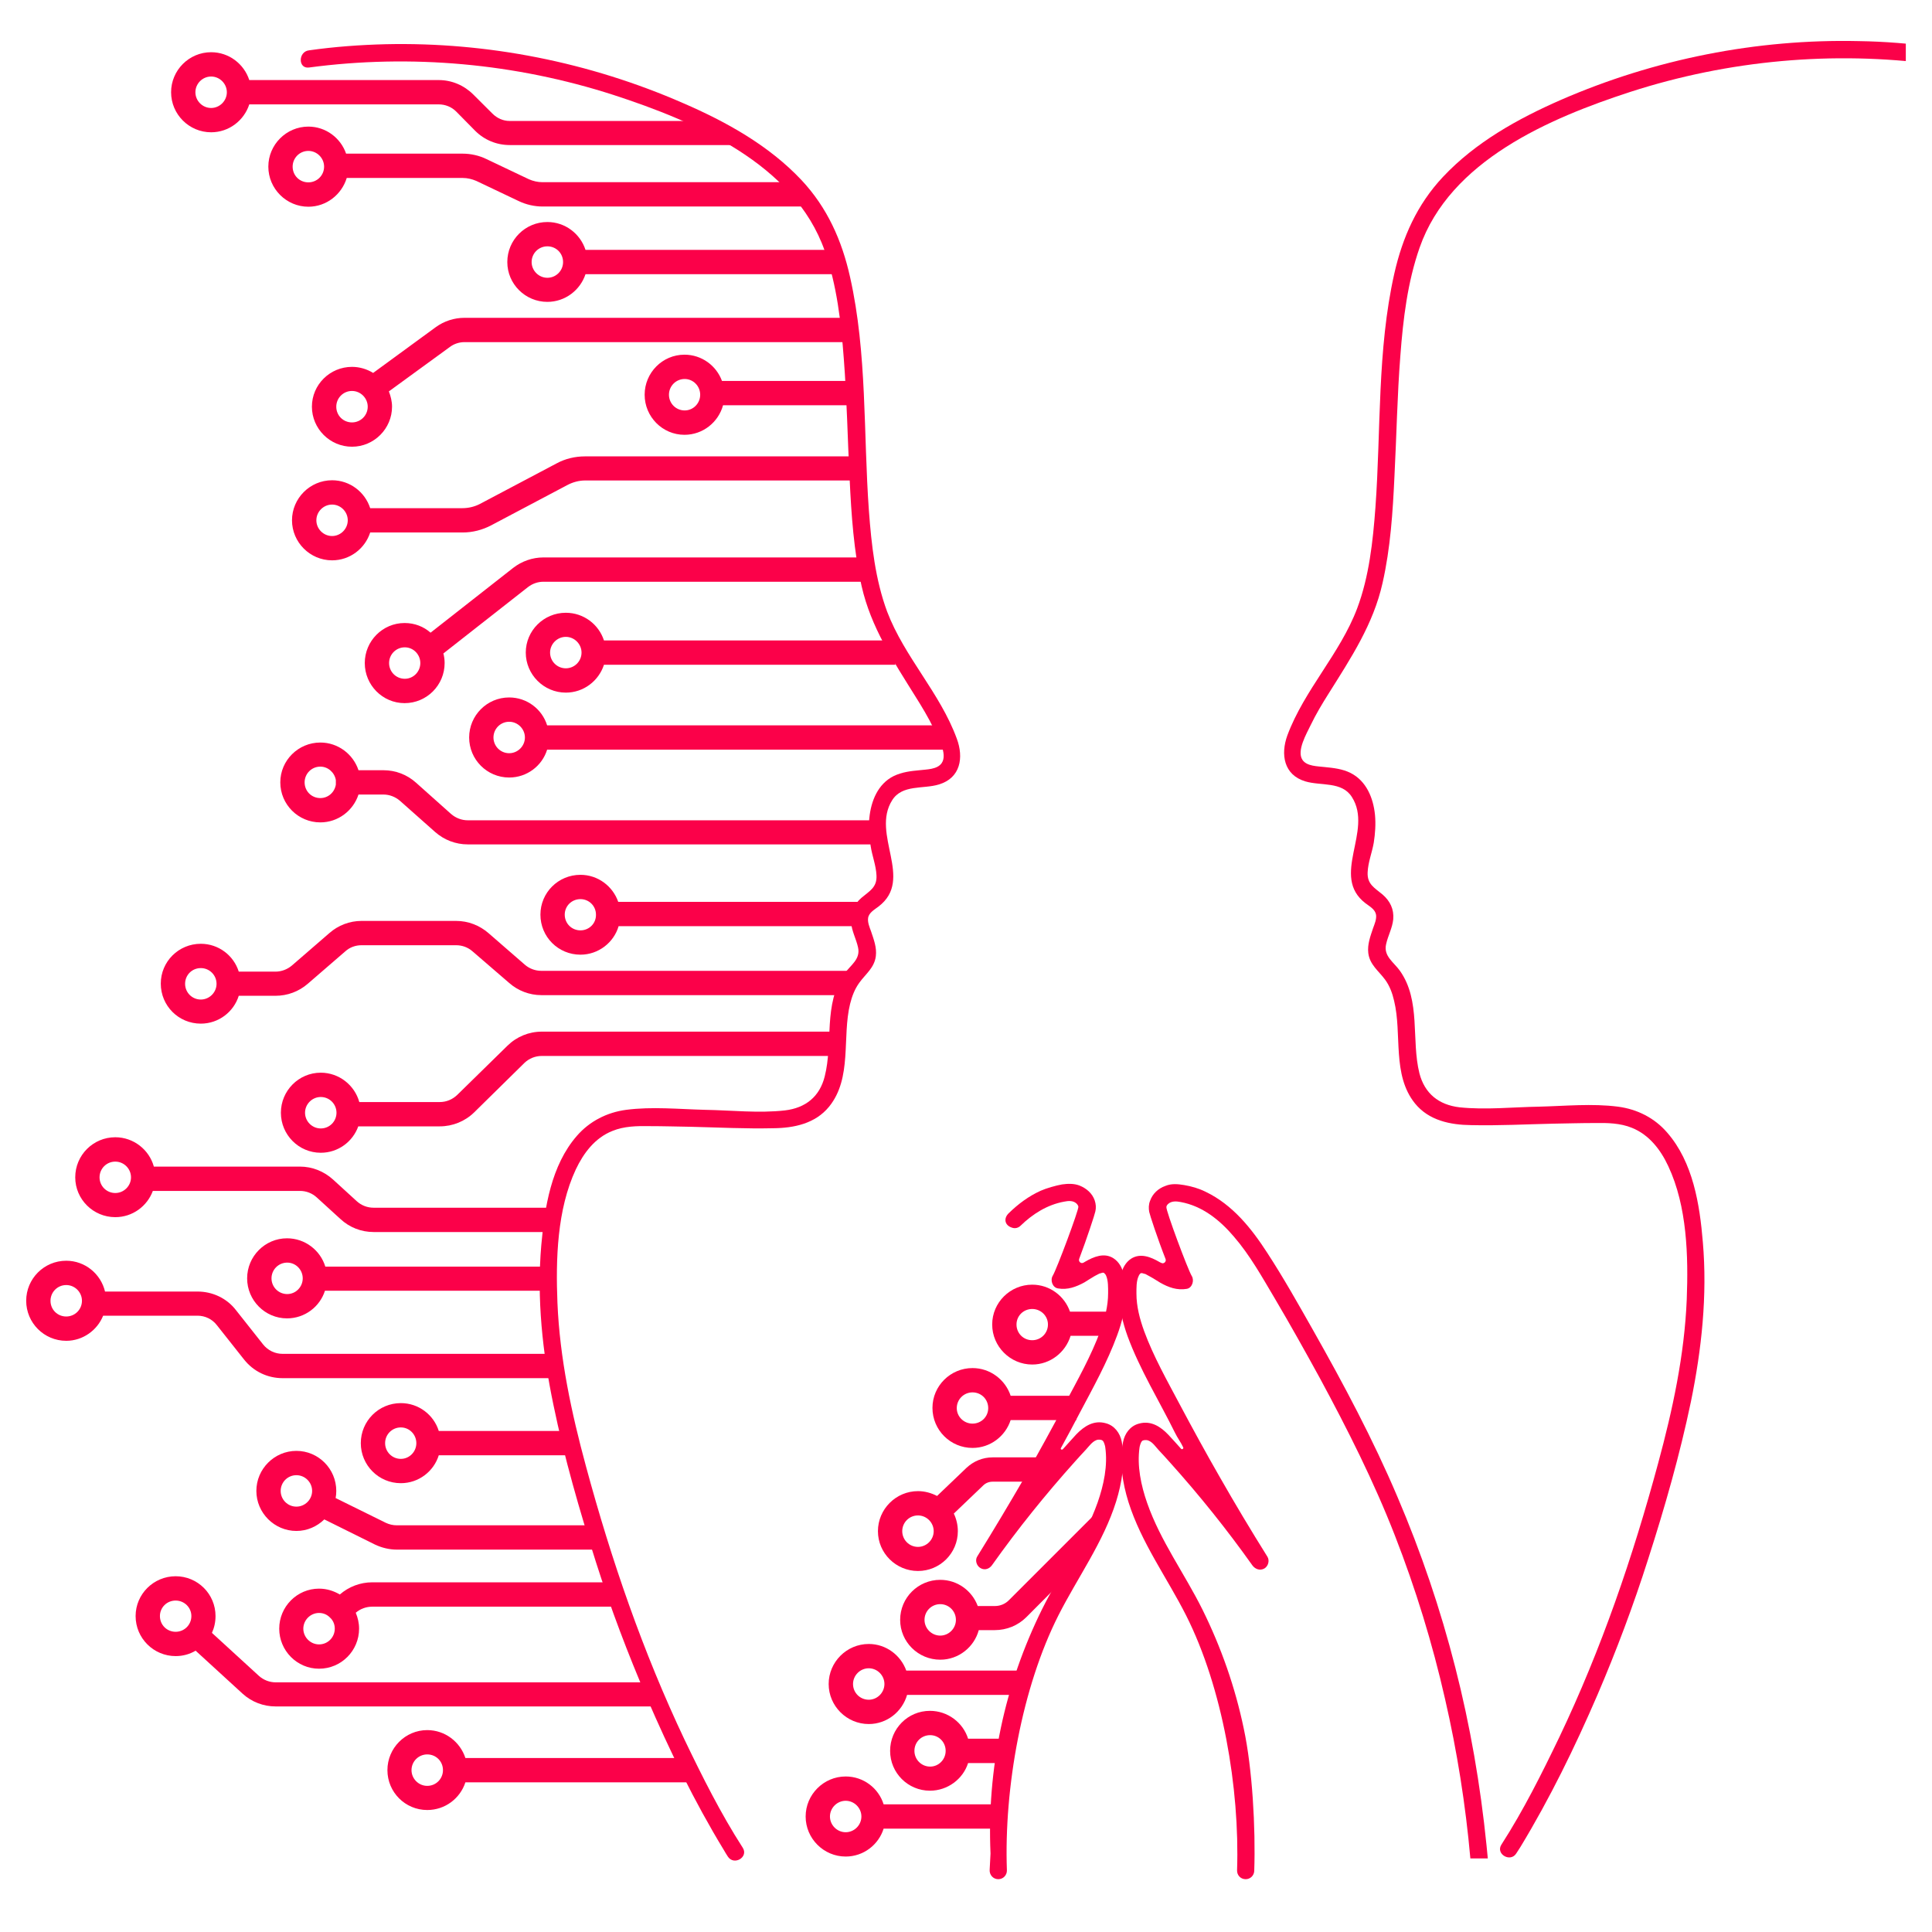 <svg xmlns="http://www.w3.org/2000/svg" xmlns:xlink="http://www.w3.org/1999/xlink" width="48" zoomAndPan="magnify" viewBox="0 0 36 36" height="48" preserveAspectRatio="xMidYMid meet" version="1.0"><defs><clipPath id="46650f2d8d"><path d="M 20 22 L 28 22 L 28 35.02 L 20 35.02 Z M 20 22 " clip-rule="nonzero"/></clipPath><clipPath id="60cdd64f90"><path d="M 23 0.723 L 35.512 0.723 L 35.512 35 L 23 35 Z M 23 0.723 " clip-rule="nonzero"/></clipPath><clipPath id="69842a558e"><path d="M 3 0.723 L 14 0.723 L 14 3 L 3 3 Z M 3 0.723 " clip-rule="nonzero"/></clipPath><clipPath id="3af6c9562e"><path d="M 0.488 23 L 11 23 L 11 26 L 0.488 26 Z M 0.488 23 " clip-rule="nonzero"/></clipPath><clipPath id="1920f2ac20"><path d="M 5 0.723 L 18 0.723 L 18 35 L 5 35 Z M 5 0.723 " clip-rule="nonzero"/></clipPath><clipPath id="d6cda5c141"><path d="M 18 22 L 21 22 L 21 35.02 L 18 35.02 Z M 18 22 " clip-rule="nonzero"/></clipPath></defs><g clip-path="url(#46650f2d8d)"><path fill="#fb0149" d="M 27.699 34.383 C 27.586 33.266 27.395 32.156 27.117 31.07 C 26.84 29.984 26.48 28.922 26.039 27.891 C 25.586 26.824 25.039 25.797 24.469 24.789 C 24.195 24.305 23.918 23.812 23.613 23.344 C 23.32 22.891 22.969 22.449 22.465 22.207 C 22.34 22.145 22.203 22.105 22.066 22.082 C 21.945 22.062 21.828 22.051 21.715 22.098 C 21.582 22.145 21.477 22.242 21.43 22.375 C 21.402 22.445 21.402 22.516 21.414 22.582 C 21.422 22.629 21.57 23.082 21.719 23.461 C 21.738 23.512 21.68 23.559 21.637 23.531 C 21.625 23.527 21.613 23.52 21.605 23.516 C 21.445 23.422 21.25 23.344 21.078 23.453 C 20.867 23.59 20.848 23.902 20.852 24.133 C 20.859 24.391 20.922 24.648 21.008 24.891 C 21.238 25.52 21.602 26.105 21.895 26.699 C 21.938 26.789 22.004 26.875 22.047 26.969 C 22.059 26.992 22.027 27.016 22.008 26.996 C 21.93 26.906 21.848 26.82 21.77 26.734 C 21.625 26.582 21.445 26.465 21.223 26.527 C 21.059 26.57 20.957 26.711 20.926 26.871 C 20.852 27.238 20.918 27.637 21.027 27.988 C 21.266 28.746 21.746 29.398 22.102 30.102 C 22.781 31.449 23.102 33.32 23.051 34.848 C 23.047 34.941 23.117 35.016 23.211 35.016 C 23.297 35.016 23.367 34.949 23.371 34.863 C 23.398 34.059 23.336 32.957 23.176 32.211 C 23.016 31.441 22.754 30.695 22.406 29.992 C 22.074 29.324 21.621 28.711 21.375 28.004 C 21.262 27.68 21.184 27.316 21.234 26.969 C 21.238 26.941 21.258 26.875 21.277 26.855 C 21.289 26.844 21.293 26.84 21.316 26.836 C 21.348 26.832 21.375 26.832 21.402 26.844 C 21.48 26.875 21.535 26.961 21.59 27.02 C 21.66 27.094 21.727 27.168 21.793 27.242 C 22.344 27.855 22.859 28.496 23.336 29.168 C 23.387 29.238 23.477 29.273 23.559 29.227 C 23.633 29.184 23.66 29.078 23.617 29.008 C 23.309 28.516 23.012 28.02 22.727 27.52 C 22.469 27.07 22.223 26.621 21.98 26.164 C 21.746 25.723 21.492 25.273 21.32 24.805 C 21.238 24.578 21.176 24.344 21.176 24.105 C 21.176 24.004 21.172 23.867 21.219 23.773 C 21.227 23.754 21.23 23.75 21.246 23.734 C 21.246 23.73 21.25 23.73 21.25 23.727 C 21.254 23.727 21.262 23.723 21.27 23.723 C 21.273 23.723 21.277 23.723 21.281 23.723 C 21.297 23.727 21.344 23.742 21.34 23.738 C 21.367 23.754 21.398 23.77 21.426 23.785 C 21.492 23.82 21.555 23.863 21.621 23.902 C 21.773 23.988 21.934 24.047 22.113 24.016 C 22.215 24 22.258 23.859 22.207 23.777 C 22.133 23.656 21.723 22.555 21.734 22.492 C 21.734 22.473 21.746 22.453 21.766 22.434 C 21.832 22.375 21.922 22.383 22 22.398 C 22.406 22.473 22.73 22.734 22.992 23.043 C 23.293 23.391 23.52 23.801 23.754 24.195 C 24.043 24.684 24.32 25.18 24.594 25.68 C 25.109 26.633 25.598 27.602 25.992 28.613 C 26.379 29.605 26.691 30.621 26.926 31.656 C 27.152 32.637 27.309 33.629 27.398 34.629 L 27.723 34.629 C 27.715 34.547 27.707 34.465 27.699 34.383 Z M 27.699 34.383 " fill-opacity="1" fill-rule="nonzero"/></g><g clip-path="url(#60cdd64f90)"><path fill="#fb0149" d="M 36.062 0.875 C 35.59 0.812 35.113 0.773 34.637 0.766 C 32.734 0.723 30.832 1.102 29.09 1.859 C 28.285 2.211 27.492 2.652 26.887 3.297 C 26.406 3.809 26.133 4.422 25.98 5.102 C 25.66 6.527 25.734 8.012 25.629 9.457 C 25.582 10.09 25.512 10.742 25.289 11.336 C 24.969 12.184 24.305 12.852 23.988 13.703 C 23.859 14.059 23.922 14.438 24.32 14.559 C 24.613 14.648 25.004 14.555 25.191 14.852 C 25.594 15.484 24.781 16.324 25.445 16.832 C 25.523 16.891 25.625 16.945 25.641 17.047 C 25.652 17.129 25.613 17.219 25.586 17.293 C 25.535 17.445 25.477 17.598 25.496 17.758 C 25.523 17.977 25.688 18.09 25.809 18.254 C 25.895 18.371 25.945 18.508 25.977 18.648 C 26.129 19.27 25.934 20.027 26.367 20.562 C 26.625 20.879 27.023 20.961 27.414 20.965 C 27.922 20.977 28.434 20.949 28.941 20.938 C 29.199 20.934 29.457 20.926 29.715 20.926 C 29.949 20.922 30.191 20.926 30.41 21.016 C 30.73 21.145 30.945 21.426 31.086 21.73 C 31.438 22.48 31.461 23.406 31.43 24.215 C 31.387 25.25 31.168 26.266 30.898 27.262 C 30.426 29.012 29.84 30.723 29.059 32.363 C 28.73 33.047 28.387 33.734 27.977 34.371 C 27.863 34.547 28.145 34.711 28.254 34.535 C 28.281 34.496 28.305 34.453 28.332 34.414 C 28.879 33.512 29.348 32.551 29.766 31.582 C 30.121 30.754 30.438 29.91 30.711 29.051 C 31.02 28.09 31.301 27.109 31.508 26.117 C 31.707 25.145 31.816 24.141 31.73 23.145 C 31.672 22.441 31.547 21.656 31.066 21.105 C 30.832 20.832 30.508 20.668 30.148 20.621 C 29.668 20.559 29.164 20.609 28.68 20.621 C 28.191 20.629 27.68 20.684 27.195 20.633 C 26.805 20.586 26.547 20.375 26.449 20 C 26.293 19.375 26.48 18.648 26.086 18.09 C 25.969 17.926 25.777 17.816 25.828 17.594 C 25.863 17.434 25.945 17.293 25.961 17.129 C 25.977 16.941 25.902 16.789 25.762 16.668 C 25.613 16.543 25.473 16.477 25.484 16.254 C 25.492 16.066 25.566 15.887 25.598 15.703 C 25.625 15.531 25.637 15.355 25.621 15.184 C 25.59 14.871 25.461 14.551 25.164 14.402 C 25.016 14.328 24.848 14.309 24.684 14.293 C 24.555 14.277 24.352 14.281 24.27 14.16 C 24.156 13.992 24.348 13.668 24.422 13.512 C 24.52 13.309 24.637 13.113 24.758 12.922 C 25.172 12.262 25.59 11.633 25.762 10.863 C 25.91 10.211 25.953 9.535 25.984 8.867 C 26.023 8.121 26.035 7.371 26.094 6.625 C 26.145 5.945 26.227 5.258 26.453 4.613 C 27.02 2.992 28.871 2.203 30.383 1.711 C 32.211 1.121 34.156 0.945 36.059 1.199 C 36.27 1.227 36.266 0.902 36.062 0.875 Z M 36.062 0.875 " fill-opacity="1" fill-rule="nonzero"/></g><path fill="#fb0149" d="M 10.086 18.09 C 9.977 18.09 9.867 18.051 9.781 17.977 L 9.102 17.387 C 8.934 17.242 8.723 17.16 8.5 17.16 L 6.734 17.16 C 6.516 17.16 6.301 17.242 6.137 17.387 L 5.438 17.992 C 5.355 18.062 5.246 18.105 5.133 18.105 L 4.449 18.105 C 4.355 17.805 4.074 17.586 3.742 17.586 C 3.328 17.586 2.996 17.918 2.996 18.328 C 2.996 18.742 3.328 19.074 3.742 19.074 C 4.074 19.074 4.355 18.855 4.449 18.555 L 5.133 18.555 C 5.355 18.555 5.566 18.477 5.734 18.332 L 6.434 17.727 C 6.516 17.652 6.625 17.613 6.734 17.613 L 8.5 17.613 C 8.613 17.613 8.719 17.652 8.805 17.727 L 9.488 18.316 C 9.652 18.461 9.867 18.543 10.086 18.543 L 15.836 18.543 L 15.836 18.09 Z M 3.742 18.625 C 3.578 18.625 3.449 18.492 3.449 18.332 C 3.449 18.168 3.578 18.039 3.742 18.039 C 3.902 18.039 4.035 18.168 4.035 18.332 C 4.035 18.492 3.902 18.625 3.742 18.625 Z M 3.742 18.625 " fill-opacity="1" fill-rule="nonzero"/><path fill="#fb0149" d="M 8.715 15.285 C 8.602 15.285 8.492 15.242 8.406 15.168 L 7.754 14.586 C 7.586 14.434 7.371 14.352 7.145 14.352 L 6.68 14.352 C 6.582 14.055 6.301 13.836 5.969 13.836 C 5.559 13.836 5.223 14.168 5.223 14.578 C 5.223 14.992 5.559 15.324 5.969 15.324 C 6.301 15.324 6.582 15.105 6.68 14.805 L 7.145 14.805 C 7.258 14.805 7.367 14.848 7.453 14.922 L 8.109 15.504 C 8.277 15.652 8.492 15.734 8.715 15.734 L 16.301 15.734 L 16.301 15.285 Z M 5.969 14.871 C 5.805 14.871 5.676 14.742 5.676 14.578 C 5.676 14.418 5.805 14.285 5.969 14.285 C 6.113 14.285 6.234 14.395 6.258 14.535 L 6.258 14.621 C 6.234 14.766 6.113 14.871 5.969 14.871 Z M 5.969 14.871 " fill-opacity="1" fill-rule="nonzero"/><path fill="#fb0149" d="M 17.648 13.516 L 10.195 13.516 C 10.102 13.215 9.82 12.996 9.488 12.996 C 9.074 12.996 8.742 13.332 8.742 13.742 C 8.742 14.152 9.074 14.488 9.488 14.488 C 9.82 14.488 10.102 14.27 10.195 13.969 L 17.648 13.969 Z M 9.488 14.035 C 9.324 14.035 9.195 13.902 9.195 13.742 C 9.195 13.582 9.324 13.449 9.488 13.449 C 9.648 13.449 9.781 13.582 9.781 13.742 C 9.781 13.902 9.648 14.035 9.488 14.035 Z M 9.488 14.035 " fill-opacity="1" fill-rule="nonzero"/><path fill="#fb0149" d="M 16.684 11.934 L 11.254 11.934 C 11.156 11.633 10.875 11.418 10.543 11.418 C 10.133 11.418 9.797 11.75 9.797 12.16 C 9.797 12.57 10.133 12.906 10.543 12.906 C 10.875 12.906 11.156 12.688 11.254 12.387 L 16.684 12.387 Z M 10.543 12.453 C 10.383 12.453 10.25 12.324 10.25 12.16 C 10.25 12 10.383 11.867 10.543 11.867 C 10.703 11.867 10.836 12 10.836 12.16 C 10.836 12.324 10.703 12.453 10.543 12.453 Z M 10.543 12.453 " fill-opacity="1" fill-rule="nonzero"/><path fill="#fb0149" d="M 10.125 10.387 C 9.922 10.387 9.723 10.457 9.562 10.582 L 8.023 11.789 C 7.895 11.676 7.727 11.609 7.539 11.609 C 7.129 11.609 6.797 11.945 6.797 12.355 C 6.797 12.766 7.129 13.102 7.539 13.102 C 7.953 13.102 8.285 12.766 8.285 12.355 C 8.285 12.293 8.277 12.234 8.262 12.176 L 9.84 10.938 C 9.922 10.875 10.023 10.84 10.125 10.84 L 16.148 10.84 L 16.148 10.387 Z M 7.543 12.648 C 7.379 12.648 7.25 12.516 7.25 12.355 C 7.25 12.195 7.379 12.062 7.543 12.062 C 7.703 12.062 7.832 12.195 7.832 12.355 C 7.832 12.516 7.703 12.648 7.543 12.648 Z M 7.543 12.648 " fill-opacity="1" fill-rule="nonzero"/><path fill="#fb0149" d="M 10.902 8.504 C 10.715 8.504 10.531 8.547 10.367 8.637 L 8.941 9.391 C 8.844 9.441 8.73 9.469 8.617 9.469 L 6.898 9.469 C 6.801 9.168 6.52 8.949 6.188 8.949 C 5.777 8.949 5.441 9.285 5.441 9.695 C 5.441 10.105 5.777 10.441 6.188 10.441 C 6.52 10.441 6.801 10.223 6.898 9.922 L 8.621 9.922 C 8.805 9.922 8.988 9.875 9.152 9.789 L 10.578 9.035 C 10.676 8.984 10.789 8.953 10.902 8.953 L 15.945 8.953 L 15.945 8.504 Z M 6.188 9.988 C 6.027 9.988 5.895 9.855 5.895 9.695 C 5.895 9.535 6.027 9.402 6.188 9.402 C 6.348 9.402 6.48 9.535 6.48 9.695 C 6.48 9.855 6.348 9.988 6.188 9.988 Z M 6.188 9.988 " fill-opacity="1" fill-rule="nonzero"/><path fill="#fb0149" d="M 8.656 5.922 C 8.461 5.922 8.273 5.984 8.117 6.098 L 6.953 6.949 C 6.84 6.879 6.703 6.836 6.559 6.836 C 6.148 6.836 5.812 7.168 5.812 7.578 C 5.812 7.988 6.148 8.324 6.559 8.324 C 6.969 8.324 7.305 7.988 7.305 7.578 C 7.305 7.48 7.281 7.383 7.246 7.293 L 8.383 6.465 C 8.461 6.406 8.559 6.375 8.656 6.375 L 15.93 6.375 L 15.93 5.922 Z M 6.559 7.871 C 6.395 7.871 6.266 7.742 6.266 7.578 C 6.266 7.418 6.395 7.285 6.559 7.285 C 6.719 7.285 6.852 7.418 6.852 7.578 C 6.852 7.742 6.719 7.871 6.559 7.871 Z M 6.559 7.871 " fill-opacity="1" fill-rule="nonzero"/><path fill="#fb0149" d="M 15.891 7.098 L 13.453 7.098 C 13.348 6.812 13.074 6.609 12.754 6.609 C 12.344 6.609 12.012 6.945 12.012 7.355 C 12.012 7.766 12.344 8.102 12.754 8.102 C 13.098 8.102 13.387 7.867 13.473 7.551 L 15.891 7.551 Z M 12.758 7.648 C 12.594 7.648 12.465 7.516 12.465 7.355 C 12.465 7.195 12.594 7.062 12.758 7.062 C 12.918 7.062 13.047 7.195 13.047 7.355 C 13.047 7.516 12.918 7.648 12.758 7.648 Z M 12.758 7.648 " fill-opacity="1" fill-rule="nonzero"/><path fill="#fb0149" d="M 15.602 4.656 L 10.91 4.656 C 10.812 4.355 10.531 4.137 10.199 4.137 C 9.789 4.137 9.453 4.469 9.453 4.883 C 9.453 5.293 9.789 5.625 10.199 5.625 C 10.531 5.625 10.812 5.406 10.91 5.109 L 15.602 5.109 Z M 10.199 5.176 C 10.039 5.176 9.906 5.043 9.906 4.883 C 9.906 4.719 10.039 4.59 10.199 4.59 C 10.363 4.59 10.492 4.719 10.492 4.883 C 10.492 5.043 10.363 5.176 10.199 5.176 Z M 10.199 5.176 " fill-opacity="1" fill-rule="nonzero"/><path fill="#fb0149" d="M 14.789 3.395 L 10.109 3.395 C 10.023 3.395 9.934 3.375 9.855 3.34 L 9.066 2.965 C 8.93 2.898 8.773 2.863 8.621 2.863 L 6.449 2.863 C 6.348 2.57 6.07 2.359 5.746 2.359 C 5.336 2.359 5 2.695 5 3.105 C 5 3.516 5.336 3.852 5.746 3.852 C 6.082 3.852 6.367 3.625 6.461 3.316 L 8.621 3.316 C 8.707 3.316 8.793 3.336 8.875 3.371 L 9.664 3.746 C 9.801 3.812 9.957 3.848 10.109 3.848 L 15.137 3.848 Z M 5.746 3.398 C 5.582 3.398 5.453 3.27 5.453 3.105 C 5.453 2.945 5.582 2.812 5.746 2.812 C 5.906 2.812 6.039 2.945 6.039 3.105 C 6.039 3.27 5.906 3.398 5.746 3.398 Z M 5.746 3.398 " fill-opacity="1" fill-rule="nonzero"/><g clip-path="url(#69842a558e)"><path fill="#fb0149" d="M 13.043 2.254 L 9.496 2.254 C 9.375 2.254 9.262 2.203 9.176 2.117 L 8.82 1.762 C 8.648 1.59 8.418 1.492 8.176 1.492 L 4.645 1.492 C 4.547 1.191 4.266 0.973 3.934 0.973 C 3.523 0.973 3.188 1.309 3.188 1.719 C 3.188 2.129 3.523 2.465 3.934 2.465 C 4.266 2.465 4.547 2.246 4.645 1.945 L 8.176 1.945 C 8.297 1.945 8.414 1.992 8.5 2.078 L 8.855 2.438 C 9.027 2.609 9.254 2.703 9.5 2.703 L 13.906 2.703 Z M 3.934 2.012 C 3.773 2.012 3.641 1.879 3.641 1.719 C 3.641 1.559 3.773 1.426 3.934 1.426 C 4.094 1.426 4.227 1.559 4.227 1.719 C 4.227 1.879 4.094 2.012 3.934 2.012 Z M 3.934 2.012 " fill-opacity="1" fill-rule="nonzero"/></g><path fill="#fb0149" d="M 10.629 26.664 L 8.176 26.664 C 8.082 26.363 7.801 26.145 7.469 26.145 C 7.055 26.145 6.723 26.48 6.723 26.891 C 6.723 27.301 7.055 27.637 7.469 27.637 C 7.801 27.637 8.082 27.418 8.176 27.117 L 10.629 27.117 Z M 7.469 27.184 C 7.305 27.184 7.176 27.051 7.176 26.891 C 7.176 26.73 7.305 26.598 7.469 26.598 C 7.629 26.598 7.758 26.73 7.758 26.891 C 7.758 27.051 7.629 27.184 7.469 27.184 Z M 7.469 27.184 " fill-opacity="1" fill-rule="nonzero"/><path fill="#fb0149" d="M 7.395 28.422 C 7.324 28.422 7.254 28.406 7.188 28.375 L 6.254 27.914 C 6.262 27.871 6.266 27.828 6.266 27.781 C 6.266 27.371 5.934 27.035 5.523 27.035 C 5.113 27.035 4.777 27.371 4.777 27.781 C 4.777 28.191 5.113 28.527 5.523 28.527 C 5.723 28.527 5.906 28.445 6.043 28.312 L 6.988 28.781 C 7.113 28.84 7.254 28.875 7.395 28.875 L 11.078 28.875 L 11.078 28.422 Z M 5.523 28.074 C 5.359 28.074 5.23 27.941 5.23 27.781 C 5.23 27.621 5.359 27.488 5.523 27.488 C 5.684 27.488 5.816 27.621 5.816 27.781 C 5.816 27.941 5.684 28.074 5.523 28.074 Z M 5.523 28.074 " fill-opacity="1" fill-rule="nonzero"/><path fill="#fb0149" d="M 16.008 16.805 L 11.52 16.805 C 11.418 16.512 11.141 16.301 10.816 16.301 C 10.402 16.301 10.07 16.633 10.07 17.043 C 10.07 17.457 10.402 17.789 10.816 17.789 C 11.152 17.789 11.438 17.562 11.527 17.258 L 16.008 17.258 Z M 10.816 17.336 C 10.652 17.336 10.523 17.207 10.523 17.043 C 10.523 16.883 10.652 16.754 10.816 16.754 C 10.977 16.754 11.105 16.883 11.105 17.043 C 11.109 17.207 10.977 17.336 10.816 17.336 Z M 10.816 17.336 " fill-opacity="1" fill-rule="nonzero"/><path fill="#fb0149" d="M 10.098 19.223 C 9.855 19.223 9.629 19.316 9.457 19.484 L 8.52 20.402 C 8.43 20.488 8.316 20.535 8.195 20.535 L 6.695 20.535 C 6.609 20.223 6.32 19.988 5.977 19.988 C 5.566 19.988 5.234 20.324 5.234 20.734 C 5.234 21.145 5.566 21.48 5.977 21.48 C 6.301 21.48 6.574 21.273 6.676 20.988 L 8.195 20.988 C 8.434 20.988 8.664 20.895 8.836 20.727 L 9.773 19.805 C 9.859 19.723 9.973 19.676 10.098 19.676 L 15.527 19.676 L 15.527 19.223 Z M 5.977 21.027 C 5.816 21.027 5.684 20.895 5.684 20.734 C 5.684 20.574 5.816 20.441 5.977 20.441 C 6.141 20.441 6.27 20.574 6.27 20.734 C 6.27 20.895 6.141 21.027 5.977 21.027 Z M 5.977 21.027 " fill-opacity="1" fill-rule="nonzero"/><path fill="#fb0149" d="M 6.961 22.504 C 6.844 22.504 6.734 22.461 6.648 22.383 L 6.207 21.98 C 6.035 21.824 5.816 21.738 5.59 21.738 L 2.867 21.738 C 2.781 21.426 2.492 21.191 2.148 21.191 C 1.738 21.191 1.402 21.523 1.402 21.938 C 1.402 22.348 1.738 22.68 2.148 22.68 C 2.469 22.68 2.742 22.477 2.848 22.191 L 5.59 22.191 C 5.707 22.191 5.816 22.234 5.902 22.312 L 6.344 22.715 C 6.512 22.871 6.73 22.957 6.961 22.957 L 10.242 22.957 L 10.242 22.504 Z M 2.148 22.23 C 1.984 22.23 1.855 22.098 1.855 21.938 C 1.855 21.777 1.984 21.645 2.148 21.645 C 2.309 21.645 2.441 21.777 2.441 21.938 C 2.441 22.098 2.309 22.23 2.148 22.23 Z M 2.148 22.23 " fill-opacity="1" fill-rule="nonzero"/><path fill="#fb0149" d="M 10.086 23.602 L 6.062 23.602 C 5.969 23.297 5.684 23.074 5.348 23.074 C 4.938 23.074 4.605 23.41 4.605 23.82 C 4.605 24.23 4.938 24.566 5.348 24.566 C 5.68 24.566 5.961 24.348 6.055 24.051 L 10.086 24.051 Z M 5.352 24.113 C 5.188 24.113 5.059 23.98 5.059 23.82 C 5.059 23.66 5.188 23.527 5.352 23.527 C 5.512 23.527 5.641 23.66 5.641 23.82 C 5.641 23.98 5.512 24.113 5.352 24.113 Z M 5.352 24.113 " fill-opacity="1" fill-rule="nonzero"/><path fill="#fb0149" d="M 6.938 29.484 C 6.711 29.484 6.5 29.566 6.332 29.711 C 6.219 29.645 6.09 29.602 5.945 29.602 C 5.535 29.602 5.203 29.938 5.203 30.348 C 5.203 30.758 5.535 31.094 5.945 31.094 C 6.359 31.094 6.691 30.758 6.691 30.348 C 6.691 30.242 6.668 30.145 6.629 30.051 C 6.715 29.977 6.824 29.938 6.938 29.938 L 11.434 29.938 L 11.434 29.484 Z M 5.945 30.641 C 5.785 30.641 5.652 30.508 5.652 30.348 C 5.652 30.188 5.785 30.055 5.945 30.055 C 6.02 30.055 6.086 30.082 6.137 30.129 L 6.172 30.164 C 6.215 30.215 6.238 30.277 6.238 30.348 C 6.238 30.508 6.109 30.641 5.945 30.641 Z M 5.945 30.641 " fill-opacity="1" fill-rule="nonzero"/><path fill="#fb0149" d="M 5.137 31.348 C 5.023 31.348 4.91 31.305 4.824 31.227 L 3.949 30.426 C 3.992 30.332 4.016 30.227 4.016 30.113 C 4.016 29.703 3.684 29.371 3.273 29.371 C 2.863 29.371 2.527 29.703 2.527 30.113 C 2.527 30.527 2.863 30.859 3.273 30.859 C 3.406 30.859 3.535 30.824 3.645 30.758 L 4.52 31.559 C 4.691 31.715 4.91 31.797 5.137 31.797 L 12.133 31.797 L 12.133 31.348 Z M 2.98 30.113 C 2.98 29.953 3.109 29.824 3.273 29.824 C 3.434 29.824 3.566 29.953 3.566 30.113 C 3.566 30.277 3.434 30.406 3.273 30.406 C 3.109 30.406 2.98 30.277 2.98 30.113 Z M 2.98 30.113 " fill-opacity="1" fill-rule="nonzero"/><g clip-path="url(#3af6c9562e)"><path fill="#fb0149" d="M 5.266 25.227 C 5.125 25.227 4.992 25.164 4.902 25.051 L 4.398 24.414 C 4.227 24.191 3.961 24.066 3.68 24.066 L 1.957 24.066 C 1.879 23.738 1.586 23.492 1.234 23.492 C 0.82 23.492 0.488 23.828 0.488 24.238 C 0.488 24.648 0.82 24.984 1.234 24.984 C 1.543 24.984 1.812 24.789 1.922 24.516 L 3.68 24.516 C 3.824 24.516 3.957 24.582 4.043 24.695 L 4.547 25.332 C 4.723 25.555 4.984 25.68 5.266 25.68 L 10.273 25.68 L 10.273 25.227 Z M 1.234 24.531 C 1.07 24.531 0.941 24.402 0.941 24.238 C 0.941 24.078 1.07 23.945 1.234 23.945 C 1.395 23.945 1.527 24.078 1.527 24.238 C 1.527 24.402 1.395 24.531 1.234 24.531 Z M 1.234 24.531 " fill-opacity="1" fill-rule="nonzero"/></g><path fill="#fb0149" d="M 12.832 32.758 L 8.672 32.758 C 8.574 32.457 8.293 32.238 7.961 32.238 C 7.551 32.238 7.219 32.574 7.219 32.984 C 7.219 33.395 7.551 33.727 7.961 33.727 C 8.293 33.727 8.574 33.512 8.672 33.211 L 12.832 33.211 Z M 7.961 33.277 C 7.801 33.277 7.668 33.145 7.668 32.984 C 7.668 32.82 7.801 32.691 7.961 32.691 C 8.125 32.691 8.254 32.82 8.254 32.984 C 8.254 33.145 8.125 33.277 7.961 33.277 Z M 7.961 33.277 " fill-opacity="1" fill-rule="nonzero"/><g clip-path="url(#1920f2ac20)"><path fill="#fb0149" d="M 17.828 13.762 C 17.516 12.91 16.852 12.242 16.531 11.398 C 16.309 10.801 16.238 10.148 16.191 9.52 C 16.086 8.07 16.16 6.586 15.84 5.164 C 15.688 4.48 15.414 3.867 14.934 3.355 C 14.328 2.711 13.535 2.27 12.73 1.922 C 10.988 1.16 9.086 0.781 7.184 0.824 C 6.707 0.836 6.23 0.871 5.758 0.938 C 5.555 0.961 5.551 1.285 5.758 1.258 C 7.66 1.004 9.605 1.18 11.434 1.77 C 12.945 2.262 14.797 3.051 15.367 4.672 C 15.594 5.316 15.672 6.004 15.723 6.684 C 15.781 7.43 15.793 8.18 15.832 8.926 C 15.863 9.594 15.91 10.27 16.055 10.922 C 16.23 11.691 16.648 12.32 17.059 12.98 C 17.18 13.172 17.297 13.367 17.398 13.574 C 17.473 13.727 17.664 14.051 17.547 14.219 C 17.465 14.34 17.262 14.336 17.133 14.352 C 16.969 14.367 16.805 14.387 16.652 14.461 C 16.355 14.609 16.23 14.93 16.199 15.242 C 16.18 15.414 16.195 15.59 16.223 15.762 C 16.25 15.945 16.324 16.125 16.332 16.312 C 16.344 16.535 16.203 16.602 16.055 16.727 C 15.914 16.848 15.84 17 15.859 17.188 C 15.871 17.352 15.953 17.492 15.988 17.652 C 16.039 17.875 15.848 17.984 15.73 18.148 C 15.34 18.707 15.527 19.434 15.367 20.059 C 15.273 20.434 15.012 20.645 14.625 20.691 C 14.137 20.746 13.625 20.688 13.137 20.68 C 12.656 20.668 12.148 20.617 11.668 20.68 C 11.312 20.727 10.988 20.891 10.75 21.164 C 10.27 21.715 10.148 22.5 10.086 23.203 C 10 24.199 10.109 25.203 10.312 26.176 C 10.516 27.168 10.801 28.148 11.105 29.109 C 11.379 29.969 11.699 30.812 12.055 31.641 C 12.473 32.609 12.938 33.57 13.488 34.473 C 13.512 34.512 13.535 34.555 13.562 34.594 C 13.676 34.77 13.953 34.605 13.84 34.43 C 13.43 33.793 13.086 33.105 12.758 32.422 C 11.98 30.781 11.391 29.07 10.918 27.32 C 10.648 26.324 10.43 25.309 10.387 24.273 C 10.355 23.465 10.379 22.539 10.73 21.789 C 10.875 21.484 11.086 21.203 11.41 21.074 C 11.629 20.984 11.867 20.98 12.102 20.984 C 12.359 20.984 12.617 20.992 12.875 20.996 C 13.383 21.008 13.895 21.035 14.406 21.023 C 14.793 21.02 15.191 20.938 15.449 20.621 C 15.883 20.086 15.688 19.328 15.84 18.707 C 15.875 18.566 15.926 18.43 16.012 18.312 C 16.129 18.148 16.293 18.035 16.32 17.816 C 16.34 17.656 16.281 17.504 16.23 17.352 C 16.203 17.277 16.164 17.188 16.176 17.105 C 16.191 17.004 16.297 16.949 16.371 16.891 C 17.039 16.383 16.223 15.543 16.625 14.91 C 16.812 14.613 17.207 14.707 17.496 14.617 C 17.898 14.496 17.961 14.117 17.828 13.762 Z M 17.828 13.762 " fill-opacity="1" fill-rule="nonzero"/></g><path fill="#fb0149" d="M 20.574 23.719 C 20.574 23.719 20.57 23.719 20.566 23.715 C 20.57 23.715 20.574 23.719 20.574 23.719 Z M 20.574 23.719 " fill-opacity="1" fill-rule="nonzero"/><path fill="#fb0149" d="M 18.578 33.621 L 16.465 33.621 C 16.371 33.32 16.09 33.102 15.758 33.102 C 15.348 33.102 15.012 33.438 15.012 33.848 C 15.012 34.258 15.348 34.594 15.758 34.594 C 16.09 34.594 16.371 34.375 16.465 34.074 L 18.578 34.074 Z M 15.758 34.141 C 15.598 34.141 15.465 34.008 15.465 33.848 C 15.465 33.688 15.598 33.555 15.758 33.555 C 15.918 33.555 16.051 33.688 16.051 33.848 C 16.051 34.008 15.918 34.141 15.758 34.141 Z M 15.758 34.141 " fill-opacity="1" fill-rule="nonzero"/><path fill="#fb0149" d="M 18.688 32.398 L 18.039 32.398 C 17.945 32.098 17.66 31.879 17.328 31.879 C 16.918 31.879 16.586 32.211 16.586 32.625 C 16.586 33.035 16.918 33.367 17.328 33.367 C 17.66 33.367 17.945 33.148 18.039 32.852 L 18.688 32.852 Z M 17.332 32.918 C 17.168 32.918 17.039 32.785 17.039 32.625 C 17.039 32.461 17.168 32.332 17.332 32.332 C 17.492 32.332 17.621 32.461 17.621 32.625 C 17.621 32.785 17.492 32.918 17.332 32.918 Z M 17.332 32.918 " fill-opacity="1" fill-rule="nonzero"/><path fill="#fb0149" d="M 18.996 31.129 L 16.887 31.129 C 16.785 30.844 16.512 30.633 16.188 30.633 C 15.777 30.633 15.441 30.969 15.441 31.379 C 15.441 31.789 15.777 32.125 16.188 32.125 C 16.527 32.125 16.812 31.895 16.902 31.582 L 18.996 31.582 Z M 16.188 31.672 C 16.027 31.672 15.895 31.543 15.895 31.379 C 15.895 31.219 16.027 31.086 16.188 31.086 C 16.348 31.086 16.48 31.219 16.48 31.379 C 16.48 31.539 16.348 31.672 16.188 31.672 Z M 16.188 31.672 " fill-opacity="1" fill-rule="nonzero"/><path fill="#fb0149" d="M 18.496 27.156 C 18.312 27.156 18.141 27.227 18.008 27.352 L 17.461 27.875 C 17.355 27.82 17.234 27.785 17.105 27.785 C 16.695 27.785 16.359 28.121 16.359 28.531 C 16.359 28.941 16.695 29.273 17.105 29.273 C 17.516 29.273 17.848 28.941 17.848 28.531 C 17.848 28.414 17.82 28.301 17.773 28.203 L 18.32 27.68 C 18.367 27.633 18.43 27.609 18.496 27.609 L 19.426 27.609 L 19.426 27.156 Z M 17.105 28.824 C 16.941 28.824 16.812 28.691 16.812 28.531 C 16.812 28.371 16.941 28.238 17.105 28.238 C 17.266 28.238 17.398 28.371 17.398 28.531 C 17.398 28.691 17.266 28.824 17.105 28.824 Z M 17.105 28.824 " fill-opacity="1" fill-rule="nonzero"/><path fill="#fb0149" d="M 18.805 29.812 C 18.734 29.887 18.637 29.926 18.539 29.926 L 18.219 29.926 C 18.113 29.641 17.84 29.438 17.52 29.438 C 17.109 29.438 16.773 29.77 16.773 30.184 C 16.773 30.594 17.109 30.926 17.52 30.926 C 17.863 30.926 18.152 30.691 18.238 30.375 L 18.535 30.375 C 18.758 30.375 18.969 30.289 19.125 30.133 L 20.266 28.988 L 20.41 28.207 Z M 17.52 30.477 C 17.359 30.477 17.227 30.344 17.227 30.184 C 17.227 30.02 17.359 29.891 17.52 29.891 C 17.68 29.891 17.812 30.02 17.812 30.184 C 17.812 30.344 17.68 30.477 17.52 30.477 Z M 17.52 30.477 " fill-opacity="1" fill-rule="nonzero"/><path fill="#fb0149" d="M 20.055 26.008 L 18.832 26.008 C 18.734 25.711 18.453 25.492 18.121 25.492 C 17.711 25.492 17.375 25.824 17.375 26.234 C 17.375 26.648 17.711 26.98 18.121 26.98 C 18.453 26.98 18.734 26.762 18.832 26.461 L 20.055 26.461 Z M 18.121 26.527 C 17.961 26.527 17.828 26.398 17.828 26.238 C 17.828 26.074 17.961 25.945 18.121 25.945 C 18.285 25.945 18.414 26.074 18.414 26.238 C 18.414 26.398 18.285 26.527 18.121 26.527 Z M 18.121 26.527 " fill-opacity="1" fill-rule="nonzero"/><path fill="#fb0149" d="M 20.723 24.441 L 19.938 24.441 C 19.836 24.148 19.559 23.938 19.234 23.938 C 18.824 23.938 18.488 24.27 18.488 24.68 C 18.488 25.09 18.824 25.426 19.234 25.426 C 19.57 25.426 19.855 25.199 19.949 24.891 L 20.723 24.891 Z M 19.234 24.973 C 19.07 24.973 18.941 24.844 18.941 24.68 C 18.941 24.52 19.07 24.391 19.234 24.391 C 19.395 24.391 19.527 24.52 19.527 24.68 C 19.527 24.844 19.395 24.973 19.234 24.973 Z M 19.234 24.973 " fill-opacity="1" fill-rule="nonzero"/><path fill="#fb0149" d="M 21.25 23.723 C 21.254 23.723 21.254 23.723 21.262 23.719 C 21.254 23.723 21.25 23.723 21.25 23.727 C 21.25 23.727 21.25 23.723 21.25 23.723 Z M 21.25 23.723 " fill-opacity="1" fill-rule="nonzero"/><g clip-path="url(#d6cda5c141)"><path fill="#fb0149" d="M 20.117 26.332 C 20.367 25.859 20.633 25.383 20.816 24.883 C 20.906 24.641 20.969 24.387 20.973 24.125 C 20.977 23.898 20.961 23.582 20.746 23.445 C 20.574 23.336 20.379 23.418 20.223 23.508 C 20.211 23.516 20.203 23.52 20.191 23.527 C 20.145 23.555 20.09 23.508 20.109 23.457 C 20.254 23.074 20.402 22.621 20.41 22.574 C 20.426 22.508 20.422 22.438 20.398 22.367 C 20.352 22.234 20.242 22.141 20.113 22.09 C 20.008 22.051 19.898 22.055 19.789 22.07 C 19.676 22.09 19.496 22.141 19.391 22.188 C 19.168 22.289 18.973 22.434 18.801 22.602 C 18.695 22.699 18.719 22.832 18.855 22.875 C 18.914 22.898 18.977 22.879 19.016 22.84 C 19.242 22.621 19.512 22.449 19.828 22.391 C 19.906 22.375 19.996 22.367 20.059 22.426 C 20.078 22.445 20.09 22.465 20.094 22.484 C 20.102 22.547 19.691 23.648 19.617 23.77 C 19.566 23.852 19.609 23.992 19.715 24.008 C 19.891 24.039 20.051 23.98 20.207 23.895 C 20.27 23.855 20.332 23.816 20.398 23.777 C 20.426 23.762 20.457 23.746 20.488 23.73 C 20.484 23.734 20.527 23.719 20.543 23.715 C 20.547 23.715 20.551 23.715 20.555 23.715 C 20.562 23.715 20.57 23.719 20.574 23.719 C 20.578 23.723 20.578 23.723 20.578 23.727 C 20.598 23.742 20.598 23.746 20.609 23.766 C 20.652 23.859 20.648 23.996 20.648 24.098 C 20.648 24.336 20.586 24.574 20.504 24.797 C 20.332 25.266 20.078 25.715 19.844 26.156 C 19.605 26.613 19.355 27.062 19.102 27.512 C 18.812 28.012 18.516 28.508 18.211 29 C 18.164 29.07 18.195 29.176 18.27 29.219 C 18.348 29.266 18.438 29.234 18.488 29.16 C 18.965 28.488 19.48 27.848 20.031 27.234 C 20.098 27.16 20.164 27.086 20.234 27.012 C 20.289 26.953 20.348 26.867 20.426 26.836 C 20.449 26.824 20.48 26.824 20.508 26.828 C 20.531 26.832 20.535 26.836 20.551 26.848 C 20.57 26.867 20.59 26.934 20.594 26.961 C 20.645 27.309 20.566 27.672 20.453 27.996 C 20.203 28.703 19.75 29.316 19.418 29.984 C 19.07 30.688 18.809 31.434 18.648 32.203 C 18.488 32.969 18.422 33.758 18.457 34.539 C 18.457 34.559 18.449 34.715 18.441 34.84 C 18.434 34.934 18.504 35.016 18.602 35.016 C 18.695 35.016 18.766 34.938 18.762 34.848 C 18.707 33.316 19.043 31.441 19.723 30.098 C 20.082 29.391 20.559 28.738 20.797 27.98 C 20.906 27.629 20.973 27.23 20.902 26.863 C 20.871 26.703 20.766 26.562 20.605 26.52 C 20.383 26.457 20.203 26.574 20.055 26.727 C 19.973 26.82 19.887 26.91 19.805 27.004 C 19.785 27.023 19.754 27.004 19.77 26.98 C 19.887 26.766 20.004 26.551 20.117 26.332 Z M 20.117 26.332 " fill-opacity="1" fill-rule="nonzero"/></g></svg>